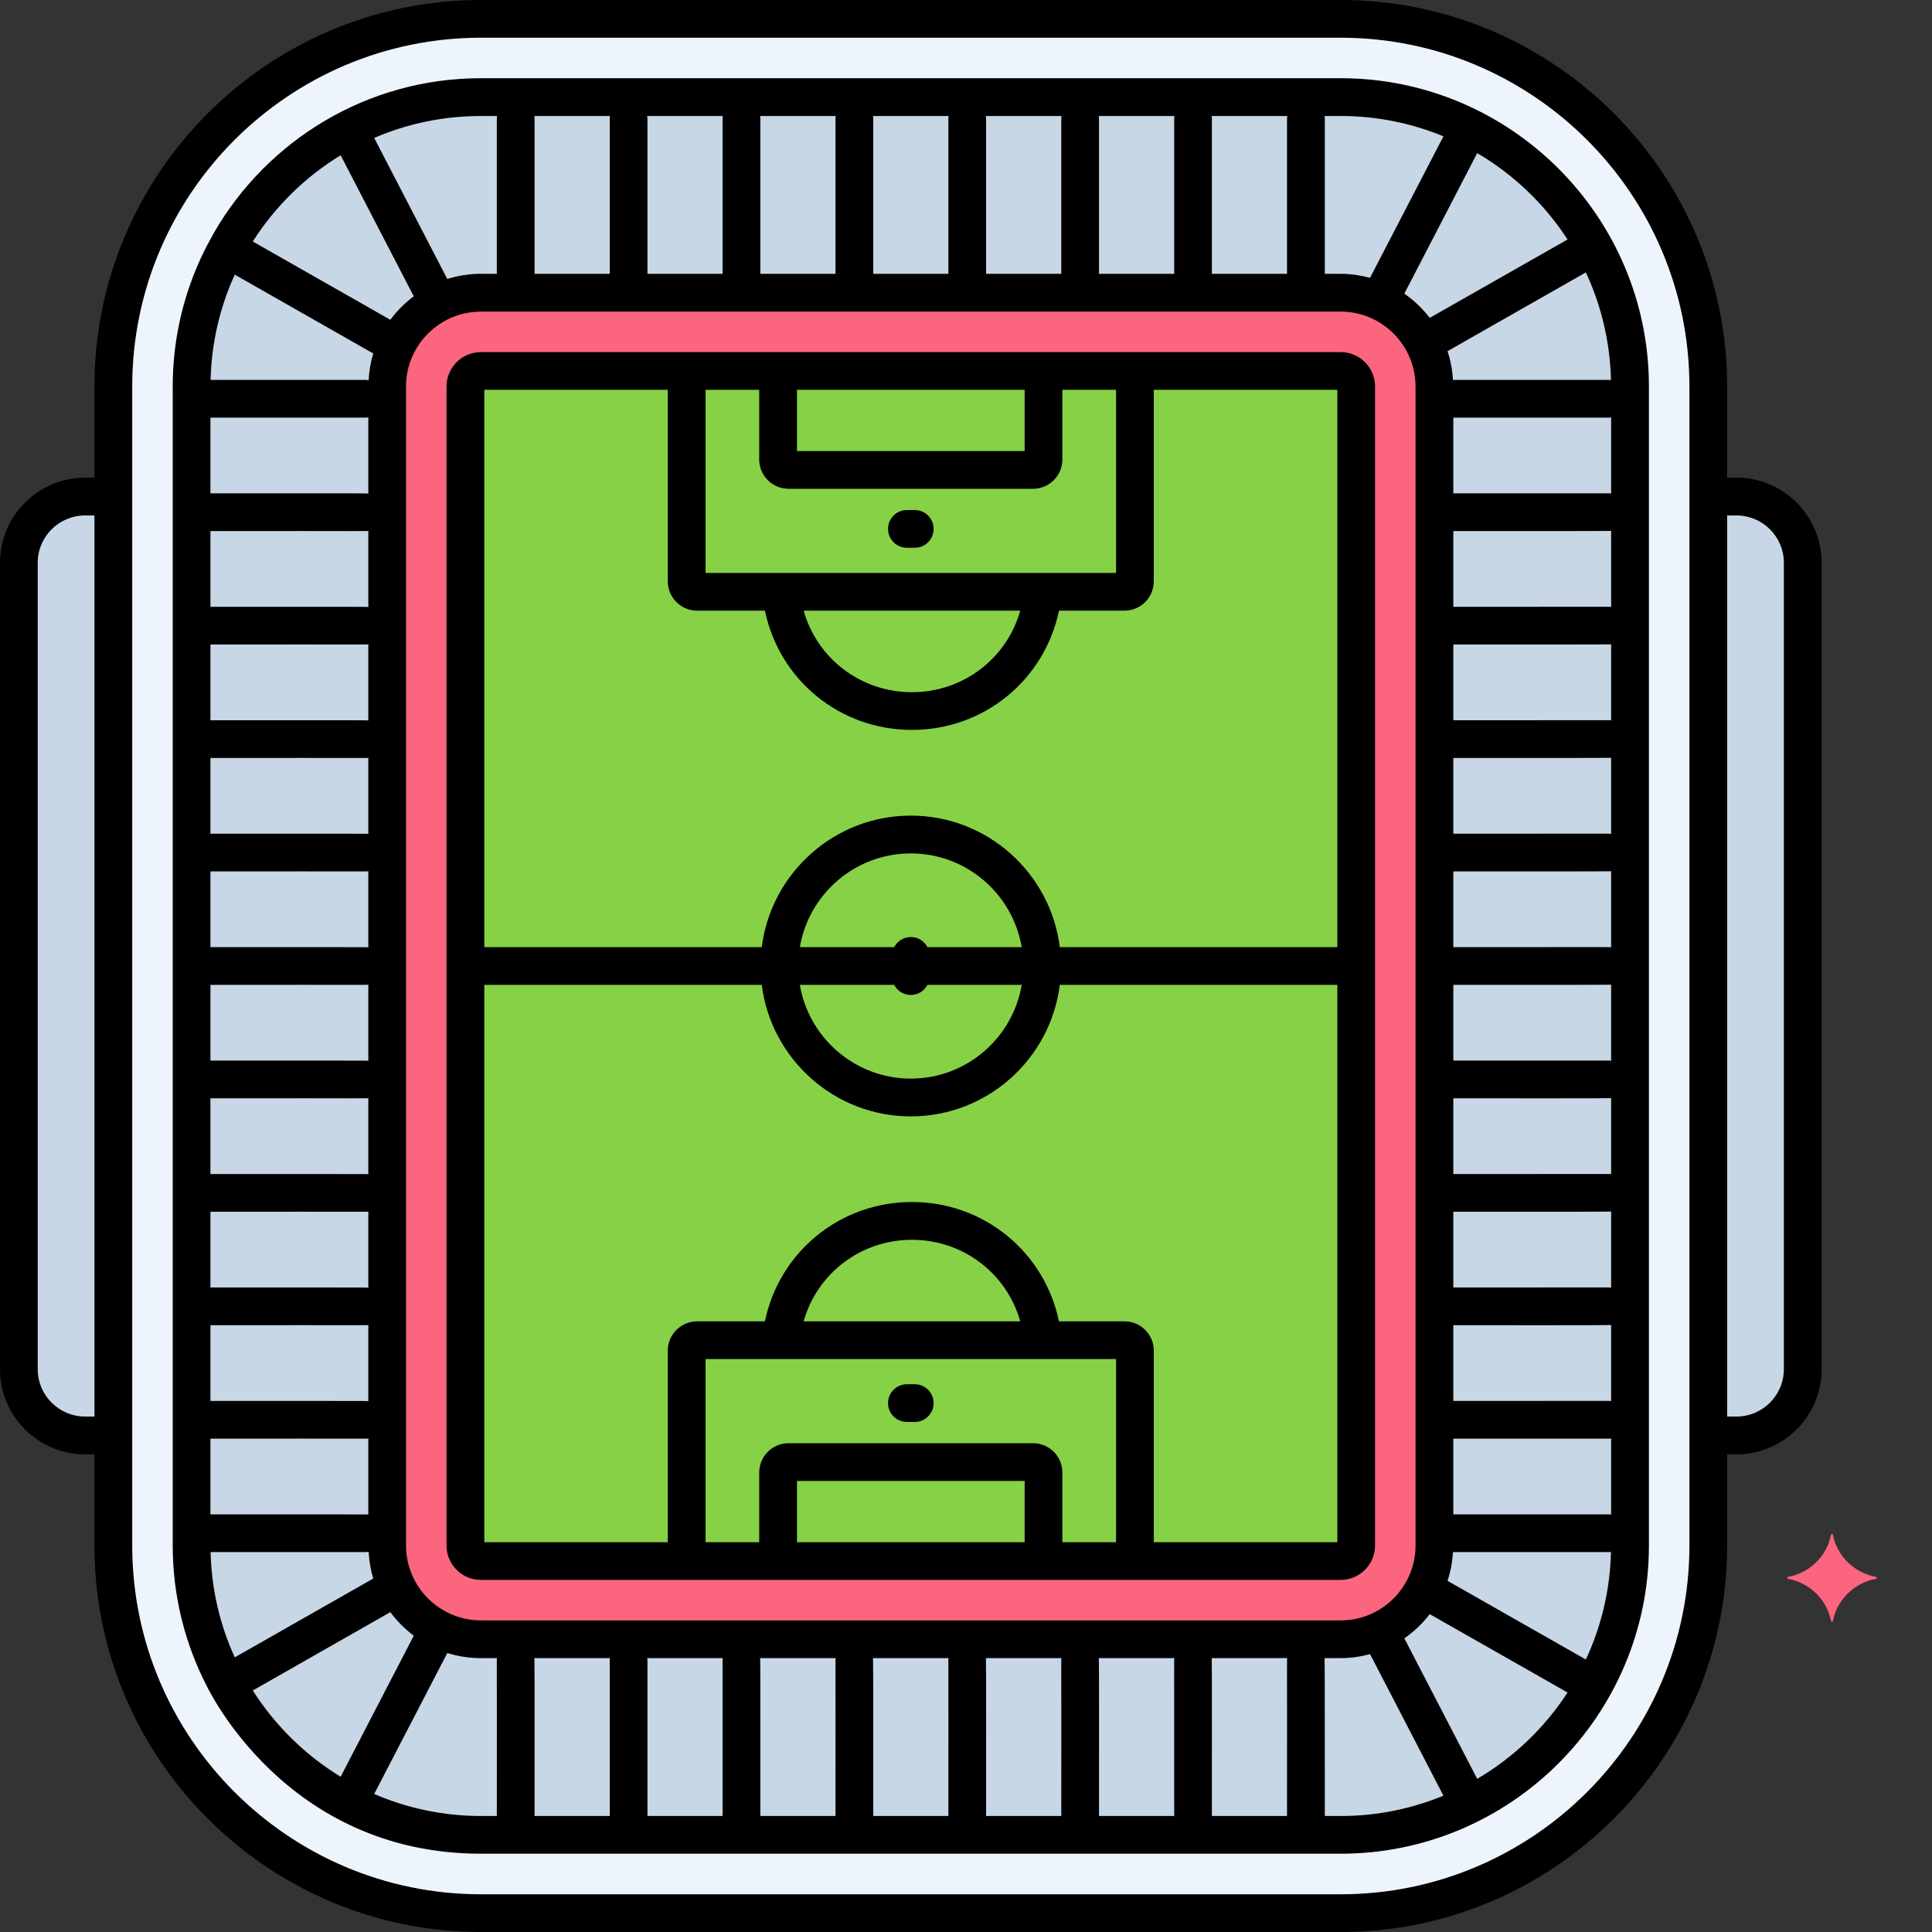 <svg width="25" height="25" viewBox="0 0 25 25" fill="none" xmlns="http://www.w3.org/2000/svg">
<rect x="0" y="0" width="25" height="25" fill="#333333" stroke="none"/>
<g id="Layer_14">
<g id="Group">
<g id="Group_2">
<g id="Group_3">
<path id="Vector" d="M22.47 6.425H22.105V18.575H22.47C22.942 18.575 23.328 18.189 23.328 17.717V7.282C23.327 6.811 22.942 6.425 22.47 6.425Z" fill="#C7D7E5"/>
</g>
</g>
<g id="Group_4">
<g id="Group_5">
<path id="Vector_2" d="M1.101 6.425C0.63 6.425 0.244 6.811 0.244 7.283V17.717C0.244 18.189 0.63 18.575 1.101 18.575H1.467V6.425H1.101Z" fill="#C7D7E5"/>
</g>
</g>
<g id="Group_6">
<g id="Group_7">
<path id="Vector_3" d="M17.348 0.244H6.224C3.601 0.244 1.467 2.378 1.467 5.001V19.999C1.467 22.622 3.601 24.756 6.224 24.756H17.348C19.971 24.756 22.105 22.622 22.105 19.999V5.001C22.105 2.378 19.971 0.244 17.348 0.244Z" fill="#EDF4FC"/>
</g>
</g>
<g id="Group_8">
<g id="Group_9">
<path id="Vector_4" d="M17.348 1.257H6.224C4.159 1.257 2.479 2.936 2.479 5.001V19.999C2.479 22.064 4.159 23.743 6.224 23.743H17.348C19.413 23.743 21.093 22.064 21.093 19.999V5.001C21.093 2.936 19.413 1.257 17.348 1.257Z" fill="#C7D7E5"/>
</g>
</g>
<g id="Group_10">
<g id="Group_11">
<path id="Vector_5" d="M17.348 3.788H6.224C5.555 3.788 5.01 4.332 5.01 5.001V19.999C5.01 20.668 5.555 21.212 6.224 21.212H17.348C18.017 21.212 18.561 20.668 18.561 19.999V5.001C18.561 4.332 18.017 3.788 17.348 3.788Z" fill="#FC657E"/>
</g>
</g>
<g id="Group_12">
<g id="Group_13">
<path id="Vector_6" d="M17.348 4.8H6.223C6.112 4.8 6.022 4.89 6.022 5.001V19.999C6.022 20.11 6.112 20.2 6.223 20.2H17.348C17.459 20.2 17.549 20.11 17.549 19.999V5.001C17.549 4.89 17.459 4.8 17.348 4.8Z" fill="#87D147"/>
</g>
</g>
<g id="Group_14">
<g id="Group_15">
<path id="Vector_7" d="M24.275 20.405C23.994 20.353 23.772 20.136 23.718 19.86C23.715 19.846 23.696 19.846 23.693 19.86C23.64 20.136 23.418 20.353 23.137 20.405C23.122 20.408 23.122 20.427 23.137 20.43C23.418 20.482 23.64 20.699 23.693 20.975C23.696 20.989 23.715 20.989 23.718 20.975C23.772 20.699 23.994 20.482 24.275 20.43C24.289 20.427 24.289 20.408 24.275 20.405Z" fill="#FC657E"/>
</g>
</g>
<g id="Group_16">
<g id="Group_17">
<g id="Group_18">
<path id="Vector_8" d="M22.47 6.181H22.349V5.001C22.349 2.243 20.106 0 17.348 0H6.224C3.466 0 1.222 2.243 1.222 5.001V6.181H1.101C0.494 6.181 0 6.675 0 7.282V17.717C0 18.325 0.494 18.819 1.101 18.819H1.222V19.999C1.222 22.756 3.466 25 6.224 25H17.348C20.106 25 22.349 22.756 22.349 19.999V18.819H22.47C23.078 18.819 23.572 18.325 23.572 17.717V7.282C23.572 6.675 23.078 6.181 22.47 6.181ZM1.222 18.33H1.101C0.763 18.33 0.488 18.055 0.488 17.717V7.282C0.488 6.944 0.763 6.67 1.101 6.67H1.222V18.33ZM21.861 6.425V18.575V19.999C21.861 22.487 19.836 24.512 17.348 24.512H6.224C3.735 24.512 1.711 22.487 1.711 19.999V18.575C1.711 17.26 1.711 6.836 1.711 5.001C1.711 2.513 3.735 0.488 6.224 0.488H17.348C19.836 0.488 21.861 2.513 21.861 5.001V6.425ZM23.083 17.717C23.083 18.055 22.808 18.33 22.47 18.33H22.349V6.67H22.47C22.808 6.67 23.083 6.944 23.083 7.282V17.717Z" fill="black"/>
</g>
</g>
</g>
<g id="Group_19">
<g id="Group_20">
<g id="Group_21">
<path id="Vector_9" d="M17.348 1.012H6.224C4.752 1.012 3.464 1.814 2.773 3.004C2.748 3.067 2.235 3.83 2.235 5.001V19.999C2.235 20.651 2.393 21.265 2.671 21.809C2.68 21.819 3.679 23.987 6.223 23.987H17.348C19.547 23.987 21.337 22.198 21.337 19.999V5.001C21.337 2.802 19.547 1.012 17.348 1.012ZM20.846 4.917C20.841 4.917 20.835 4.916 20.83 4.916H18.801C18.794 4.787 18.77 4.662 18.731 4.544L20.521 3.525C20.719 3.95 20.834 4.421 20.846 4.917ZM20.284 3.099L18.501 4.113C18.408 3.993 18.298 3.887 18.172 3.8L19.115 1.981C19.586 2.258 19.987 2.641 20.284 3.099ZM18.317 5.001V19.999C18.317 20.533 17.882 20.968 17.348 20.968H6.224C5.689 20.968 5.254 20.533 5.254 19.999V5.001C5.254 4.467 5.689 4.032 6.224 4.032H17.348C17.882 4.032 18.317 4.467 18.317 5.001ZM17.348 1.501C17.819 1.501 18.268 1.595 18.678 1.764L17.728 3.595C17.607 3.563 17.48 3.543 17.348 3.543H17.143V1.536C17.143 1.524 17.141 1.512 17.139 1.501H17.348ZM16.658 1.501C16.656 1.512 16.654 1.524 16.654 1.536V3.543H15.682V1.536C15.682 1.524 15.68 1.512 15.678 1.501H16.658ZM15.197 1.501C15.195 1.512 15.194 1.524 15.194 1.536V3.543H14.221V1.536C14.221 1.524 14.219 1.512 14.218 1.501H15.197ZM13.736 1.501C13.735 1.512 13.733 1.524 13.733 1.536V3.543H12.76V1.536C12.76 1.524 12.758 1.512 12.757 1.501H13.736ZM12.276 1.501C12.274 1.512 12.272 1.524 12.272 1.536V3.543H11.3V1.536C11.3 1.524 11.298 1.512 11.296 1.501H12.276ZM10.815 1.501C10.813 1.512 10.811 1.524 10.811 1.536V3.543H9.839V1.536C9.839 1.524 9.837 1.512 9.835 1.501H10.815ZM9.354 1.501C9.352 1.512 9.35 1.524 9.35 1.536V3.543H8.378V1.536C8.378 1.524 8.376 1.512 8.374 1.501H9.354ZM7.893 1.501C7.891 1.512 7.89 1.524 7.89 1.536V3.543H6.917V1.536C6.917 1.524 6.915 1.512 6.914 1.501H7.893ZM6.224 1.501H6.432C6.431 1.512 6.429 1.524 6.429 1.536V3.543H6.223C6.072 3.543 5.926 3.567 5.788 3.61L4.842 1.785C5.266 1.602 5.733 1.501 6.224 1.501ZM4.408 2.009L5.354 3.834C5.239 3.92 5.137 4.022 5.051 4.138L3.271 3.125C3.56 2.672 3.949 2.289 4.408 2.009ZM3.038 3.554L4.83 4.574C4.796 4.684 4.777 4.8 4.77 4.92C4.758 4.918 4.745 4.916 4.732 4.916H2.725C2.737 4.431 2.847 3.971 3.038 3.554ZM2.723 5.404H4.732C4.744 5.404 4.755 5.402 4.766 5.401V6.387C4.728 6.382 4.659 6.385 2.723 6.384V5.404ZM2.723 6.872C4.888 6.87 4.715 6.876 4.766 6.869V7.855C4.728 7.85 4.659 7.853 2.723 7.852V6.872ZM2.723 8.34C4.888 8.338 4.715 8.344 4.766 8.337V9.323C4.728 9.318 4.659 9.321 2.723 9.32V8.34ZM2.723 9.808C4.888 9.806 4.715 9.812 4.766 9.805V10.791C4.728 10.786 4.659 10.789 2.723 10.788V9.808ZM2.723 11.276C4.888 11.274 4.715 11.28 4.766 11.273V12.259C4.728 12.254 4.659 12.258 2.723 12.256V11.276ZM2.723 12.744C4.888 12.742 4.715 12.748 4.766 12.741V13.727C4.728 13.722 4.659 13.726 2.723 13.724V12.744ZM2.723 14.212C4.888 14.21 4.715 14.216 4.766 14.209V15.195C4.728 15.19 4.659 15.194 2.723 15.192V14.212ZM2.723 15.68C4.888 15.678 4.715 15.684 4.766 15.677V16.663C4.728 16.658 4.659 16.662 2.723 16.66V15.68ZM2.723 17.148C4.888 17.146 4.715 17.152 4.766 17.145V18.131C4.728 18.126 4.659 18.13 2.723 18.128V17.148ZM2.723 18.616C4.888 18.614 4.715 18.62 4.766 18.613V19.599C4.728 19.594 4.659 19.598 2.723 19.596V18.616ZM2.725 20.084H4.732C4.745 20.084 4.758 20.082 4.77 20.08C4.777 20.2 4.796 20.316 4.83 20.426L3.038 21.446C2.847 21.029 2.737 20.569 2.725 20.084ZM3.271 21.875L5.051 20.861C5.137 20.977 5.239 21.08 5.354 21.166L4.408 22.991C3.949 22.711 3.56 22.328 3.271 21.875ZM6.429 23.499H6.224C5.733 23.499 5.266 23.397 4.842 23.214L5.788 21.39C5.926 21.433 6.072 21.456 6.224 21.456H6.431C6.426 21.51 6.431 21.27 6.429 23.499ZM7.89 21.48V23.499H6.917C6.917 22.88 6.919 21.499 6.915 21.456H7.892C7.891 21.464 7.89 21.472 7.89 21.48ZM9.35 21.48V23.499H8.378V21.48C8.378 21.472 8.376 21.464 8.375 21.456H9.353C9.352 21.464 9.35 21.472 9.35 21.48ZM10.811 23.499H9.839C9.838 22.88 9.841 21.499 9.836 21.456H10.814C10.808 21.51 10.813 21.27 10.811 23.499ZM12.272 23.499H11.3C11.299 22.88 11.301 21.499 11.297 21.456H12.274C12.269 21.51 12.274 21.27 12.272 23.499ZM13.733 23.499H12.76C12.76 22.88 12.762 21.499 12.758 21.456H13.735C13.73 21.51 13.735 21.27 13.733 23.499ZM15.194 23.499H14.221C14.221 22.88 14.223 21.499 14.219 21.456H15.196C15.191 21.51 15.195 21.27 15.194 23.499ZM16.654 23.499H15.682C15.681 22.88 15.684 21.499 15.68 21.456H16.657C16.651 21.51 16.656 21.27 16.654 23.499ZM17.348 23.499H17.143C17.142 22.88 17.144 21.499 17.14 21.456H17.348C17.48 21.456 17.607 21.437 17.728 21.404L18.678 23.236C18.268 23.405 17.819 23.499 17.348 23.499ZM19.115 23.018L18.172 21.2C18.298 21.113 18.408 21.007 18.501 20.887L20.284 21.901C19.987 22.358 19.586 22.742 19.115 23.018ZM20.521 21.474L18.731 20.456C18.77 20.338 18.794 20.213 18.801 20.084H20.83C20.835 20.084 20.841 20.083 20.846 20.082C20.834 20.579 20.719 21.05 20.521 21.474ZM20.848 19.598C20.842 19.597 20.836 19.596 20.83 19.596H18.806V18.616H20.83C20.836 18.616 20.842 18.615 20.848 18.614V19.598ZM20.848 18.13C20.793 18.125 21.084 18.129 18.806 18.128V17.148C19.292 17.148 20.805 17.15 20.848 17.146V18.13ZM20.848 16.662C20.793 16.657 21.084 16.661 18.806 16.66V15.68C19.292 15.68 20.805 15.681 20.848 15.678V16.662ZM20.848 15.194C20.793 15.189 21.084 15.193 18.806 15.192V14.212C19.292 14.212 20.805 14.214 20.848 14.21V15.194ZM20.848 13.726C20.793 13.722 21.084 13.725 18.806 13.724V12.744C19.292 12.744 20.805 12.745 20.848 12.742V13.726ZM20.848 12.258C20.793 12.253 21.084 12.257 18.806 12.256V11.276C19.292 11.276 20.805 11.277 20.848 11.274V12.258ZM20.848 10.79C20.793 10.785 21.084 10.789 18.806 10.788V9.808C19.292 9.808 20.805 9.809 20.848 9.806V10.79ZM20.848 9.322C20.793 9.317 21.084 9.321 18.806 9.32V8.34C19.292 8.34 20.805 8.341 20.848 8.338V9.322ZM20.848 7.854C20.793 7.849 21.084 7.853 18.806 7.852V6.872C19.292 6.872 20.805 6.873 20.848 6.87V7.854ZM20.848 6.386C20.842 6.385 20.836 6.384 20.83 6.384H18.806V5.404H20.83C20.836 5.404 20.842 5.403 20.848 5.402V6.386Z" fill="black"/>
</g>
</g>
</g>
<g id="Group_22">
<g id="Group_23">
<path id="Vector_10" d="M11.837 6.6H11.735C11.6 6.6 11.491 6.709 11.491 6.844C11.491 6.979 11.6 7.088 11.735 7.088H11.837C11.972 7.088 12.081 6.979 12.081 6.844C12.081 6.709 11.972 6.6 11.837 6.6Z" fill="black"/>
</g>
</g>
<g id="Group_24">
<g id="Group_25">
<g id="Group_26">
<path id="Vector_11" d="M17.348 4.556C10.152 4.556 12.551 4.556 6.223 4.556C5.978 4.556 5.778 4.756 5.778 5.001V19.999C5.778 20.244 5.978 20.444 6.223 20.444H17.348C17.593 20.444 17.793 20.244 17.793 19.999V5.001C17.793 4.756 17.593 4.556 17.348 4.556ZM10.313 5.044H13.259V5.837H10.313V5.044ZM9.13 5.044H9.824V5.945C9.824 6.155 9.995 6.325 10.204 6.325H13.367C13.577 6.325 13.747 6.155 13.747 5.945V5.044H14.442V7.414C13.275 7.414 10.33 7.414 9.13 7.414V5.044ZM13.202 7.902C13.028 8.519 12.466 8.957 11.8 8.957C11.135 8.957 10.573 8.519 10.399 7.902H13.202ZM13.259 19.956H10.313V19.163H13.259V19.956ZM14.442 19.956H13.747V19.055C13.747 18.845 13.577 18.675 13.367 18.675H10.204C9.995 18.675 9.824 18.845 9.824 19.055V19.956H9.13V17.586H14.442V19.956ZM10.399 17.098C10.573 16.481 11.135 16.043 11.8 16.043C12.466 16.043 13.028 16.481 13.202 17.098H10.399ZM17.305 19.956H14.93V17.477C14.93 17.268 14.76 17.098 14.55 17.098H13.703C13.517 16.204 12.736 15.554 11.8 15.554C10.865 15.554 10.083 16.204 9.898 17.098H9.021C8.812 17.098 8.641 17.268 8.641 17.477V19.956H6.267V12.744H9.857C9.978 13.702 10.796 14.446 11.786 14.446C12.776 14.446 13.594 13.702 13.714 12.744H17.305V19.956H17.305ZM11.571 12.744C11.611 12.822 11.692 12.875 11.786 12.875C11.879 12.875 11.96 12.822 12.001 12.744H13.221C13.104 13.432 12.506 13.957 11.786 13.957C11.065 13.957 10.467 13.432 10.35 12.744H11.571ZM10.35 12.256C10.467 11.568 11.065 11.043 11.786 11.043C12.506 11.043 13.104 11.568 13.221 12.256H12.001C11.96 12.178 11.879 12.125 11.786 12.125C11.692 12.125 11.611 12.178 11.571 12.256H10.35ZM17.305 12.256H13.714C13.594 11.298 12.776 10.554 11.786 10.554C10.796 10.554 9.978 11.298 9.857 12.256H6.267V5.044H8.641V7.522C8.641 7.732 8.812 7.902 9.021 7.902H9.898C10.084 8.796 10.865 9.445 11.8 9.445C12.736 9.445 13.517 8.796 13.703 7.902H14.55C14.76 7.902 14.93 7.732 14.93 7.522V5.044H17.305V12.256H17.305Z" fill="black"/>
</g>
</g>
</g>
<g id="Group_27">
<g id="Group_28">
<path id="Vector_12" d="M11.837 17.912H11.735C11.6 17.912 11.491 18.021 11.491 18.156C11.491 18.291 11.6 18.4 11.735 18.4H11.837C11.972 18.4 12.081 18.291 12.081 18.156C12.081 18.021 11.972 17.912 11.837 17.912Z" fill="black"/>
</g>
</g>
</g>
</g>
</svg>
